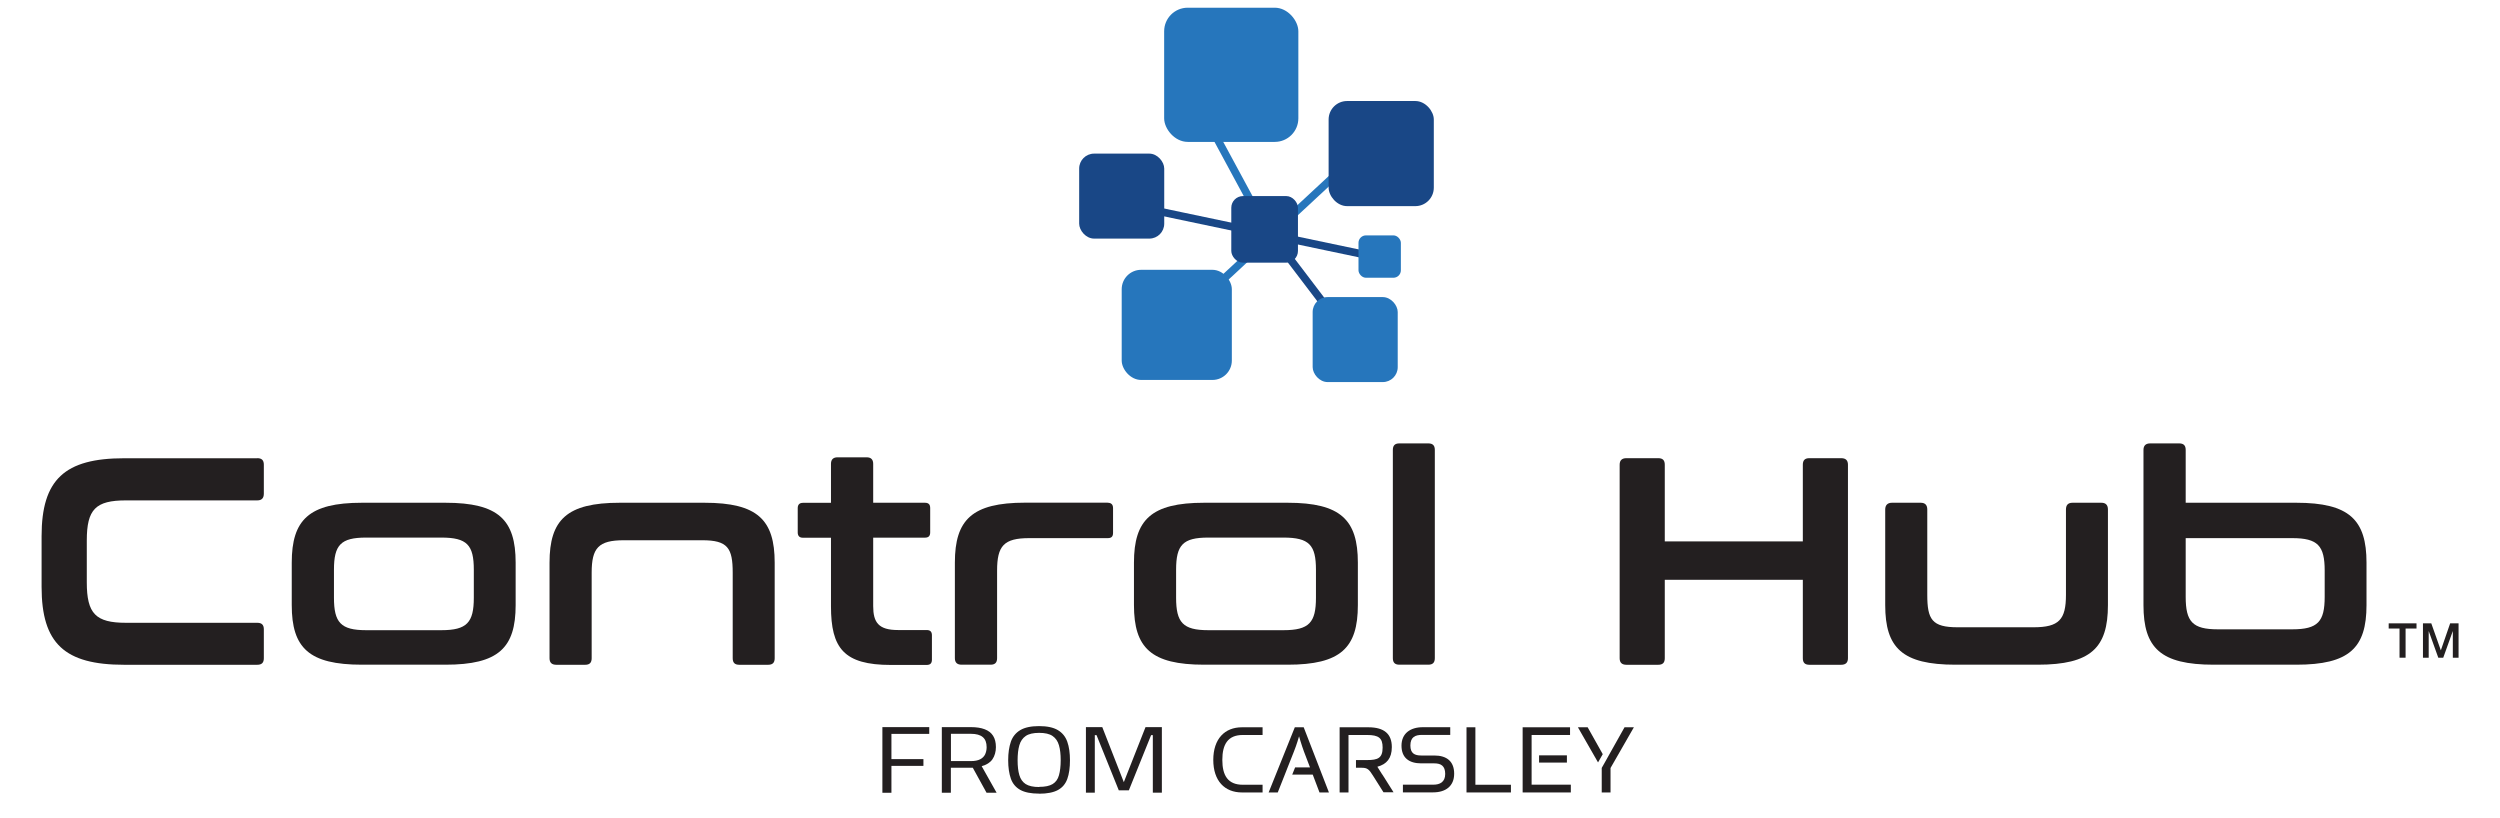 <?xml version="1.0" encoding="UTF-8"?>
<svg id="Layer_1" xmlns="http://www.w3.org/2000/svg" viewBox="0 0 318 104">
  <defs>
    <style>
      .cls-1 {
        stroke: #194786;
      }

      .cls-1, .cls-2 {
        fill: none;
        stroke-miterlimit: 10;
        stroke-width: .98px;
      }

      .cls-2 {
        stroke: #2676bc;
      }

      .cls-3 {
        fill: #231f20;
      }

      .cls-4 {
        fill: #194786;
      }

      .cls-5 {
        fill: #2676bc;
      }
    </style>
  </defs>
  <rect class="cls-4" x="137.27" y="19.54" width="10.82" height="10.81" rx="1.9" ry="1.9"/>
  <rect class="cls-5" x="142.68" y="34.32" width="14.01" height="14.01" rx="2.47" ry="2.47"/>
  <line class="cls-1" x1="168.34" y1="38.53" x2="162.12" y2="30.35"/>
  <line class="cls-2" x1="159.01" y1="25.4" x2="154.37" y2="16.81"/>
  <line class="cls-1" x1="173.46" y1="32.36" x2="145.92" y2="26.57"/>
  <rect class="cls-5" x="148.09" y=".99" width="17.07" height="17.07" rx="3" ry="3" transform="translate(313.24 19.04) rotate(180)"/>
  <line class="cls-2" x1="154.33" y1="36.7" x2="169.91" y2="22.23"/>
  <rect class="cls-4" x="156.62" y="24.94" width="8.48" height="8.47" rx="1.49" ry="1.49"/>
  <rect class="cls-4" x="169" y="12.85" width="13.38" height="13.37" rx="2.35" ry="2.35" transform="translate(351.38 39.07) rotate(180)"/>
  <rect class="cls-5" x="166.97" y="37.79" width="10.82" height="10.81" rx="1.9" ry="1.9"/>
  <rect class="cls-5" x="172.8" y="29.94" width="5.39" height="5.39" rx=".95" ry=".95"/>
  <path class="cls-3" d="M32.73,58.28c.56,0,.83.26.83.83v3.68c0,.56-.26.86-.83.86h-16.7c-3.87,0-4.99,1.13-4.99,5.1v5.33c0,3.98,1.13,5.14,4.99,5.14h16.7c.56,0,.83.26.83.83v3.68c0,.56-.26.83-.83.83H15.8c-7.58,0-10.51-2.7-10.51-9.91v-6.45c0-7.2,2.93-9.91,10.51-9.91h16.92Z"/>
  <path class="cls-3" d="M56.66,63.95c6.76,0,8.93,2.18,8.93,7.62v5.4c0,5.44-2.18,7.58-8.93,7.58h-10.62c-6.75,0-8.93-2.14-8.93-7.58v-5.4c0-5.44,2.18-7.62,8.93-7.62h10.62ZM42.48,76.03c0,3.15.86,4.13,4.09,4.13h9.57c3.26,0,4.13-.98,4.13-4.13v-3.56c0-3.15-.86-4.09-4.13-4.09h-9.57c-3.23,0-4.09.94-4.09,4.09v3.56Z"/>
  <path class="cls-3" d="M89.61,63.95c6.75,0,8.93,2.18,8.93,7.62v12.16c0,.56-.26.83-.83.83h-3.68c-.56,0-.83-.26-.83-.83v-10.88c0-3.15-.64-4.13-3.87-4.13h-9.98c-3.23,0-4.09.98-4.09,4.13v10.88c0,.56-.26.83-.82.83h-3.68c-.56,0-.86-.26-.86-.83v-12.16c0-5.44,2.18-7.62,8.93-7.62h10.77Z"/>
  <path class="cls-3" d="M105.7,63.95v-4.95c0-.56.3-.83.83-.83h3.71c.53,0,.83.26.83.83v4.95h6.57c.49,0,.68.23.68.68v3.08c0,.45-.19.68-.68.68h-6.57v8.71c0,2.06.67,3.04,3.15,3.04h3.64c.49,0,.68.23.68.68v3.08c0,.45-.19.68-.68.68h-4.54c-6,0-7.62-2.14-7.62-7.47v-8.71h-3.56c-.45,0-.67-.23-.67-.68v-3.08c0-.45.22-.68.67-.68h3.56Z"/>
  <path class="cls-3" d="M140.9,63.95c.45,0,.68.23.68.68v3.15c0,.49-.22.67-.68.67h-9.98c-3.23,0-4.09.98-4.09,4.13v11.14c0,.56-.26.83-.83.83h-3.68c-.56,0-.86-.26-.86-.83v-12.16c0-5.44,2.18-7.62,8.93-7.62h10.51Z"/>
  <path class="cls-3" d="M163.79,63.95c6.75,0,8.93,2.18,8.93,7.62v5.4c0,5.44-2.18,7.58-8.93,7.58h-10.62c-6.75,0-8.93-2.14-8.93-7.58v-5.4c0-5.44,2.18-7.62,8.93-7.62h10.62ZM149.6,76.03c0,3.15.86,4.13,4.09,4.13h9.57c3.27,0,4.13-.98,4.13-4.13v-3.56c0-3.15-.86-4.09-4.13-4.09h-9.57c-3.23,0-4.09.94-4.09,4.09v3.56Z"/>
  <path class="cls-3" d="M181.68,56.4c.56,0,.83.26.83.83v26.49c0,.56-.26.83-.83.83h-3.68c-.56,0-.83-.26-.83-.83v-26.49c0-.56.26-.83.83-.83h3.68Z"/>
  <path class="cls-3" d="M210.93,58.28c.56,0,.83.26.83.83v9.76h17.56v-9.76c0-.56.26-.83.83-.83h4.05c.56,0,.86.26.86.83v24.62c0,.56-.3.83-.86.83h-4.05c-.56,0-.83-.26-.83-.83v-9.98h-17.56v9.98c0,.56-.26.83-.83.83h-4.05c-.56,0-.86-.26-.86-.83v-24.62c0-.56.3-.83.86-.83h4.05Z"/>
  <path class="cls-3" d="M244.32,63.95c.56,0,.83.3.83.86v10.85c0,3.15.6,4.13,3.87,4.13h9.64c3.26,0,4.13-.98,4.13-4.13v-10.85c0-.56.26-.86.83-.86h3.68c.56,0,.83.3.83.86v12.16c0,5.44-2.18,7.58-8.93,7.58h-10.47c-6.76,0-8.93-2.14-8.93-7.58v-12.16c0-.56.3-.86.86-.86h3.68Z"/>
  <path class="cls-3" d="M277.19,56.4c.56,0,.83.26.83.83v6.72h14.07c6.75,0,8.93,2.18,8.93,7.62v5.4c0,5.44-2.18,7.58-8.93,7.58h-10.51c-6.76,0-8.93-2.14-8.93-7.58v-19.74c0-.56.3-.83.86-.83h3.68ZM278.02,68.45v7.47c0,3.15.86,4.13,4.09,4.13h9.46c3.27,0,4.13-.98,4.13-4.13v-3.34c0-3.15-.86-4.13-4.13-4.13h-13.55Z"/>
  <g>
    <path class="cls-3" d="M154.33,96.66c0-2.68,1.46-4.15,3.65-4.15h2.62v.98h-2.52c-1.89,0-2.6,1.19-2.6,3.17s.71,3.16,2.6,3.16h2.52v.98h-2.62c-2.2,0-3.65-1.47-3.65-4.14Z"/>
    <path class="cls-3" d="M178.45,99.81h3.9c.78,0,1.48-.32,1.48-1.36s-.55-1.35-1.38-1.35h-1.67c-1.54,0-2.51-.7-2.51-2.25s1.11-2.35,2.72-2.35h3.48v.98h-3.59c-.86,0-1.48.27-1.48,1.35,0,1,.54,1.27,1.38,1.27h1.66c1.58,0,2.53.74,2.53,2.32s-1.09,2.37-2.68,2.37h-3.84v-.98Z"/>
    <path class="cls-3" d="M186.54,92.51h1.13v7.31h4.52v.98h-5.65v-8.29Z"/>
    <path class="cls-3" d="M165.83,92.51h-1.13l-3.33,8.29h1.16l.9-2.27h0l.36-.92.8-2.02c.35-.86.65-1.93.65-1.93,0,0,.3,1.07.62,1.93l.77,2.02h-1.89l-.37.92h2.61l.86,2.27h1.2l-3.21-8.29Z"/>
    <g>
      <polygon class="cls-3" points="203.87 95.93 201.95 92.51 200.71 92.51 203.27 96.98 203.87 95.93"/>
      <path class="cls-3" d="M206.64,92.51l-1.98,3.53c-.13.24-.36.65-.36.65,0,0,0,0,0,0l-.56.99v.1s0,3.02,0,3.02h1.12v-3.11l2.97-5.18h-1.17Z"/>
    </g>
    <g>
      <rect class="cls-3" x="195.77" y="96.08" width="3.54" height=".92"/>
      <polygon class="cls-3" points="194.82 99.81 194.82 97 194.82 97 194.82 96.08 194.82 96.08 194.82 93.49 199.71 93.49 199.71 92.51 193.68 92.51 193.68 100.8 199.81 100.8 199.81 99.81 194.82 99.81"/>
    </g>
    <path class="cls-3" d="M175.83,98.53c-.04-.07-.08-.13-.12-.19h0s-.51-.81-.51-.81c1.18-.32,1.84-1.07,1.84-2.5,0-1.65-.94-2.52-2.99-2.52h-3.65v8.29h1.13v-7.31h2.36c1.48,0,1.98.39,1.98,1.6,0,1.35-.62,1.59-1.98,1.59h-1.41v.98h.75c.71,0,.92.22,1.4.98l1.35,2.14h1.28l-1.43-2.27Z"/>
  </g>
  <g>
    <path class="cls-3" d="M112.24,100.83v-8.34h5.96v.86h-4.81v3.21h4.07v.86h-4.07v3.42h-1.15Z"/>
    <path class="cls-3" d="M119.8,100.83v-8.34h3.69c.7,0,1.29.09,1.76.27.47.18.83.45,1.07.83.24.37.36.86.36,1.44s-.15,1.13-.44,1.55c-.29.42-.75.71-1.37.88l1.9,3.38h-1.28l-1.75-3.18h-2.79v3.18h-1.15ZM120.95,96.81h2.56c.49,0,.88-.08,1.17-.23.29-.15.5-.36.63-.63.12-.27.19-.57.19-.91,0-.57-.16-1-.49-1.28-.33-.28-.83-.42-1.51-.42h-2.54v3.48Z"/>
    <path class="cls-3" d="M132.18,100.95c-1.03,0-1.84-.16-2.41-.48-.57-.32-.97-.8-1.19-1.43s-.34-1.41-.34-2.34.12-1.71.34-2.35.63-1.14,1.2-1.48c.57-.34,1.37-.51,2.39-.51s1.82.17,2.39.51c.57.34.97.83,1.2,1.48.23.65.34,1.43.34,2.36s-.11,1.74-.34,2.37-.62,1.1-1.19,1.41c-.57.31-1.37.47-2.41.47ZM132.18,100.09c.76,0,1.33-.12,1.72-.36.39-.24.66-.61.8-1.12.14-.5.22-1.14.22-1.91s-.07-1.38-.22-1.9c-.15-.52-.42-.91-.81-1.18-.39-.27-.96-.4-1.71-.4s-1.32.13-1.71.4c-.39.27-.66.66-.81,1.18-.15.52-.22,1.15-.22,1.91s.07,1.37.22,1.88.41.88.8,1.14c.39.25.97.38,1.72.38Z"/>
    <path class="cls-3" d="M138.13,100.83v-8.34h2.08l2.74,7,2.76-7h2.08v8.34h-1.15v-7.32h-.22l-2.83,7.02h-1.28l-2.83-7.02h-.22v7.32h-1.15Z"/>
  </g>
  <g>
    <path class="cls-3" d="M303.84,79.29h3.54v.66h-1.39v3.71h-.77v-3.71h-1.38v-.66Z"/>
    <path class="cls-3" d="M308.18,79.29h1.08l1.21,3.42h.01l1.18-3.42h1.07v4.37h-.73v-3.37h-.01l-1.21,3.37h-.63l-1.21-3.37h-.01v3.37h-.73v-4.37Z"/>
  </g>
</svg>